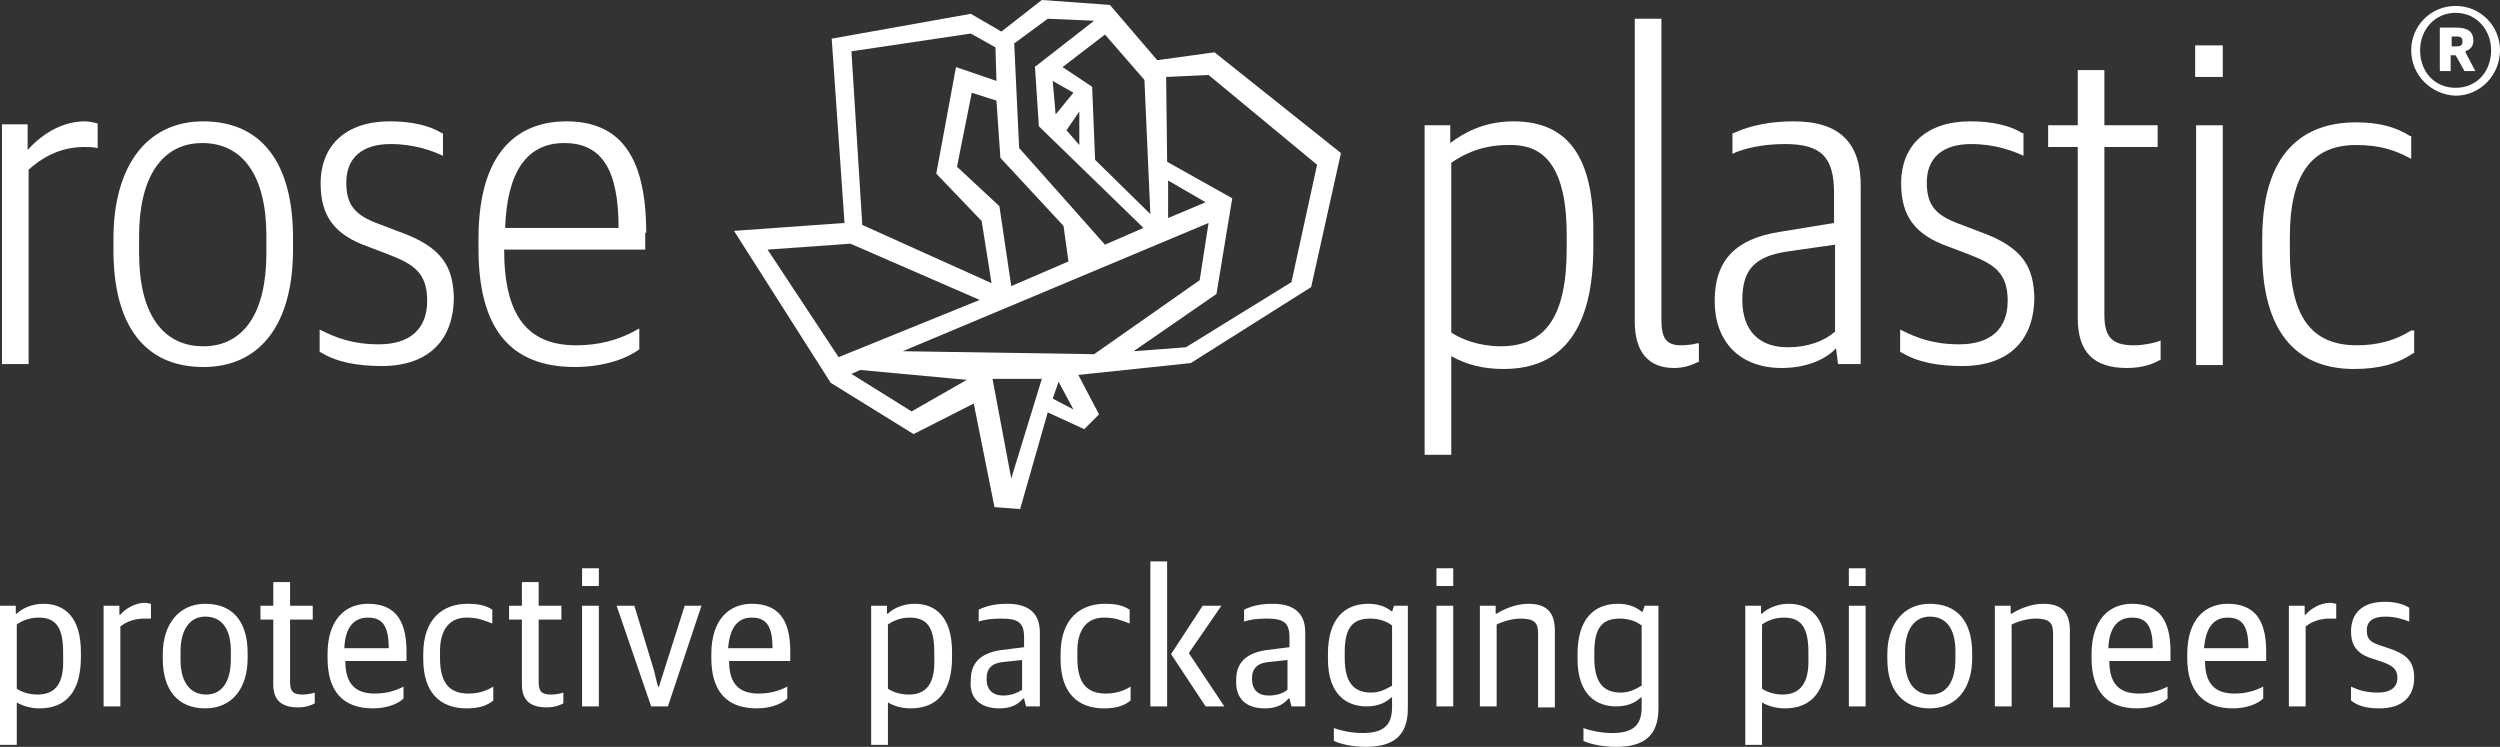 <?xml version="1.0" encoding="UTF-8"?>
<svg id="rose_plastic" data-name="rose plastic" xmlns="http://www.w3.org/2000/svg" viewBox="0 0 253.4 75.7">
  <rect x="0" y="0" width="253.4" height="75.7" fill="#333333" stroke="none"/>
  <defs>
    <style>
      .cls-1 {
        fill: #fff;
      }
    </style>
  </defs>
  <path class="cls-1" d="M241.2,71.8c2.2,0,3.5-1.1,3.5-3.1,0-1.7-.8-2.4-2.6-3l-.9-.3c-.9-.3-1.3-.6-1.3-1.5,0-1,.7-1.4,1.9-1.4,1,0,1.9.3,2.4.5v-1.4c-.5-.3-1.2-.6-2.5-.6-2.3,0-3.4,1.2-3.4,3,0,1.7.9,2.4,2.3,2.8l.9.3c1.1.4,1.5.8,1.5,1.6,0,.9-.6,1.5-2,1.5-1.3,0-2-.3-2.7-.6v1.4c.7.6,1.7.8,2.9.8M232,71.6h1.7v-8.1c.6-.5,1.5-.8,2.4-.8h.7v-1.5c-.1,0-.4-.1-.6-.1-1,0-2,.6-2.5,1.2h-.1v-.9h-1.6v10.2ZM225.8,62.6c1.5,0,2.1.9,2.1,3.1h-4.5c.2-2.4,1.2-3.1,2.4-3.1M226.3,71.8c1.5,0,2.6-.5,3.1-1v-1.2c-.8.4-1.7.7-2.9.7-1.9,0-3-.9-3-3.3h6.2v-1c0-3.3-1.3-4.8-3.9-4.8-2.3,0-4.1,1.6-4.1,5.1v.4c0,3.3,1.6,5.1,4.6,5.1M216.1,62.6c1.5,0,2.1.9,2.1,3.1h-4.5c.1-2.4,1.2-3.1,2.4-3.1M216.6,71.8c1.5,0,2.6-.5,3.1-1v-1.2c-.8.4-1.7.7-2.9.7-1.9,0-3-.9-3-3.3h6.2v-1c0-3.3-1.3-4.8-3.9-4.8-2.3,0-4.1,1.6-4.1,5.1v.4c0,3.3,1.5,5.1,4.6,5.1M202.2,71.6h1.7v-8.3c.6-.3,1.6-.6,2.4-.6,1.4,0,1.8.4,1.8,1.5v7.5h1.7v-7.8c0-1.9-.9-2.7-2.7-2.7-1.2,0-2.4.5-3.2,1h-.1v-.8h-1.6v10.2h0ZM195.7,70.4c-1.5,0-2.6-1.1-2.6-3.5v-.9c0-2.1.9-3.5,2.5-3.5,1.5,0,2.6,1,2.6,3.5v.8c0,2.3-.9,3.6-2.5,3.6M195.6,71.8c2.7,0,4.3-2,4.3-5.1v-.5c0-3.2-1.5-5-4.3-5-2.6,0-4.3,2-4.3,5.1v.5c0,3.1,1.5,5,4.3,5M187.4,59.4h1.7v-1.8h-1.7v1.8ZM187.4,71.6h1.7v-10.2h-1.7v10.2ZM180.7,70.4c-.9,0-1.7-.3-2.1-.6v-6.5c.4-.3,1.2-.7,2.2-.7,1.7,0,2.5.9,2.5,3.5v.6c.1,2.6-.9,3.7-2.6,3.7M176.9,75.5h1.7v-4.3c.5.3,1.3.6,2.3.6,2.7,0,4.2-1.7,4.2-5.2v-.5c0-3.6-1.7-4.9-3.8-4.9-1.2,0-2.2.5-2.7,1h-.1v-.8h-1.6v14.1h0ZM164.3,70.2c-1.6,0-2.7-.8-2.7-3.5v-.6c0-2.6.9-3.4,2.6-3.4.9,0,1.7.3,2.2.7v6.1c-.4.2-1.1.7-2.1.7M163.8,75.7c2.7,0,4.3-1,4.3-3.9v-10.4h-1.4l-.2.6h-.1c-.5-.4-1.2-.8-2.4-.8-2.4,0-4.1,1.5-4.1,5.1v.5c0,3.7,2,4.8,3.9,4.8,1.2,0,2-.4,2.5-.9h.1v1c0,2-1.1,2.6-3,2.6-1.2,0-2.4-.3-2.9-.5v1.3c.6.3,1.9.6,3.3.6M150,71.6h1.7v-8.3c.6-.3,1.6-.6,2.4-.6,1.4,0,1.8.4,1.8,1.5v7.5h1.7v-7.8c0-1.9-.9-2.7-2.7-2.7-1.2,0-2.4.5-3.2,1h-.1v-.8h-1.6v10.2h0ZM145.6,59.4h1.7v-1.8h-1.7v1.8ZM145.6,71.6h1.7v-10.2h-1.7v10.2ZM139,70.2c-1.6,0-2.7-.8-2.7-3.5v-.6c0-2.6.9-3.4,2.6-3.4.9,0,1.7.3,2.2.7v6.1c-.4.2-1.1.7-2.1.7M138.4,75.7c2.7,0,4.3-1,4.3-3.9v-10.4h-1.4l-.2.6c-.5-.4-1.2-.8-2.4-.8-2.4,0-4.1,1.5-4.1,5.1v.5c0,3.7,2,4.8,3.9,4.8,1.2,0,2-.4,2.5-.9h.1v1c0,2-1.1,2.6-3,2.6-1.2,0-2.4-.3-2.9-.5v1.3c.6.3,1.9.6,3.2.6M128.6,70.5c-1.1,0-1.7-.6-1.7-1.7s.6-1.6,1.7-1.7l1.9-.2v3c-.3.3-1,.6-1.9.6M128.2,71.8c1.2,0,1.9-.4,2.4-1h.1l.2.8h1.4v-7.5c0-2-1.2-2.9-3.3-2.9-1.2,0-2.1.2-2.9.6v1.2c.6-.2,1.3-.3,2.3-.3,1.7,0,2.3.4,2.3,1.9v1l-2.4.3c-1.9.3-3,1.2-3,3-.1,2,1.1,2.9,2.9,2.9M118.7,66.3l3.5,5.3h1.9l-3.6-5.4,3.3-4.8h-1.9l-3.2,4.9ZM118.3,56.9h-1.7v14.7h1.7v-14.7ZM111.9,71.8c1.3,0,2.1-.3,2.7-.8v-1.4c-.5.3-1.3.7-2.5.7-1.9,0-2.9-1-2.9-3.6v-.7c0-2.1.9-3.4,2.7-3.4,1.2,0,1.8.3,2.6.6v-1.4c-.6-.4-1.3-.6-2.5-.6-2.5,0-4.5,1.5-4.5,5.1v.5c0,3.4,1.7,5,4.4,5M101.7,70.5c-1.1,0-1.7-.6-1.7-1.7s.6-1.6,1.7-1.7l1.9-.2v3c-.4.3-1.1.6-1.9.6M101.3,71.8c1.2,0,1.9-.4,2.4-1h.1l.2.8h1.4v-7.5c0-2-1.2-2.9-3.3-2.9-1.2,0-2.1.2-2.9.6v1.2c.6-.2,1.3-.3,2.3-.3,1.7,0,2.3.4,2.3,1.9v1l-2.4.3c-1.9.3-3,1.2-3,3-.2,2,1.1,2.9,2.9,2.9M92.1,70.4c-.9,0-1.7-.3-2.1-.6v-6.5c.4-.3,1.2-.7,2.2-.7,1.7,0,2.5.9,2.5,3.5v.6c.1,2.6-.8,3.7-2.6,3.7M88.3,75.5h1.7v-4.3c.5.3,1.3.6,2.3.6,2.7,0,4.2-1.7,4.2-5.2v-.5c0-3.6-1.7-4.9-3.8-4.9-1.2,0-2.2.5-2.7,1h-.1v-.8h-1.6v14.1h0ZM76.2,62.6c1.5,0,2.1.9,2.1,3.1h-4.5c.2-2.4,1.2-3.1,2.4-3.1M76.7,71.8c1.5,0,2.6-.5,3.1-1v-1.2c-.8.4-1.7.7-2.9.7-1.9,0-3-.9-3-3.3h6.2v-1c0-3.3-1.3-4.8-3.9-4.8-2.3,0-4.1,1.6-4.1,5.1v.4c0,3.3,1.5,5.1,4.6,5.1M66,71.6h1.7l3.4-10.2h-1.7l-2.1,6.6c-.3.9-.5,1.6-.5,1.6h-.1s-.2-.7-.4-1.6l-2-6.6h-1.8l3.5,10.2h0ZM59,59.4h1.7v-1.8h-1.7v1.8ZM59,71.6h1.7v-10.2h-1.7v10.2ZM55.4,71.7c.8,0,1.3-.2,1.7-.4v-1.1c-.3.1-.8.2-1.2.2-1,0-1.3-.3-1.3-1.3v-6.3h2.3v-1.4h-2.3v-2.4h-1.7v2.4h-1.3v1.4h1.3v6.6c0,1.7,1,2.3,2.5,2.3M47.3,71.8c1.3,0,2.1-.3,2.7-.8v-1.4c-.5.3-1.3.7-2.5.7-1.9,0-2.9-1-2.9-3.6v-.7c0-2.1.9-3.4,2.7-3.4,1.2,0,1.8.3,2.6.6v-1.4c-.6-.4-1.3-.6-2.5-.6-2.5,0-4.5,1.5-4.5,5.1v.5c0,3.4,1.7,5,4.4,5M37.3,62.6c1.5,0,2.1.9,2.1,3.1h-4.5c.1-2.4,1.2-3.1,2.4-3.1M37.8,71.8c1.5,0,2.6-.5,3.1-1v-1.2c-.8.4-1.7.7-2.9.7-1.9,0-3-.9-3-3.3h6.2v-1c0-3.3-1.3-4.8-3.9-4.8-2.3,0-4.1,1.6-4.1,5.1v.4c0,3.3,1.5,5.1,4.6,5.1M30.2,71.7c.8,0,1.3-.2,1.7-.4v-1.1c-.3.1-.8.2-1.2.2-1,0-1.3-.3-1.3-1.3v-6.3h2.3v-1.4h-2.3v-2.4h-1.7v2.4h-1.3v1.4h1.3v6.6c0,1.7,1,2.3,2.5,2.3M20.9,70.4c-1.5,0-2.6-1.1-2.6-3.5v-.9c0-2.1.9-3.5,2.5-3.5,1.5,0,2.6,1,2.6,3.5v.8c0,2.3-.9,3.6-2.5,3.6M20.8,71.8c2.7,0,4.3-2,4.3-5.1v-.5c0-3.2-1.5-5-4.3-5-2.6,0-4.3,2-4.3,5.1v.5c0,3.1,1.5,5,4.3,5M10.5,71.6h1.7v-8.1c.6-.5,1.5-.8,2.4-.8h.7v-1.5c-.1,0-.4-.1-.6-.1-1,0-2,.6-2.5,1.2h-.1v-.9h-1.6s0,10.2,0,10.2ZM3.8,70.4c-.9,0-1.7-.3-2.1-.6v-6.5c.4-.3,1.2-.7,2.2-.7,1.7,0,2.5.9,2.5,3.5v.6c.1,2.6-.8,3.7-2.6,3.7M0,75.5h1.7v-4.3c.5.3,1.3.6,2.3.6,2.7,0,4.2-1.7,4.2-5.2v-.5c0-3.6-1.7-4.9-3.8-4.9-1.2,0-2.2.5-2.7,1h-.1v-.8H0v14.1h0Z"/>
  <path class="cls-1" d="M8.6,12.3c-2.9,0-5,2-5.8,2.9v-2.6H.2v24.3h2.7v-19.7c1.2-1.1,3.1-2.3,5.6-2.3.4,0,1,0,1.3.1h.1v-2.5h-.1c-.3-.1-.8-.2-1.2-.2"/>
  <path class="cls-1" d="M20.6,12.3c-5.7,0-9.1,4.5-9.1,11.9v1.2c0,7.6,3.2,11.8,9.1,11.8s9.1-4.5,9.1-11.9v-1.2c0-7.6-3.2-11.8-9.1-11.8M27,23.9v1.8c0,6-2.3,9.4-6.4,9.4s-6.5-3.3-6.5-9.4v-1.8c0-5.9,2.3-9.4,6.4-9.4s6.5,3.3,6.5,9.4"/>
  <path class="cls-1" d="M40.5,23.5l-2.1-.8c-2.5-.9-3.3-2-3.3-4.2,0-2.5,1.6-3.9,4.5-3.9,2.4,0,4.2.7,5.1,1.1l.2.1v-2.3h-.1c-1.3-.8-3.1-1.2-5.3-1.2-4.4,0-7,2.4-7,6.3,0,3.3,1.4,5.2,4.8,6.4l2.1.8c2.6,1,3.9,1.9,3.9,4.7s-1.7,4.4-4.9,4.4c-2.7,0-4.4-.7-5.8-1.4l-.2-.1v2.3h.1c1.6,1,3.7,1.4,6.2,1.4,4.6,0,7.3-2.5,7.3-7-.1-2.9-1-5-5.5-6.6"/>
  <path class="cls-1" d="M65.5,23.6c0-7.7-2.6-11.3-8.1-11.3-4,0-8.9,2.1-8.9,11.9v1c0,8.1,3.2,12,9.8,12,3.1,0,5.5-1,6.5-1.8v-2.1l-.2.1c-1.9,1.1-4,1.6-6.2,1.6-5,0-7.3-3.1-7.3-9.7h14.3v-1.7s.1,0,.1,0ZM62.7,23.1h-11.5c.2-5.7,2.2-8.6,6-8.6s5.5,2.7,5.5,8.6"/>
  <path class="cls-1" d="M153.4,12.3c-3,0-5.1,1.2-6.4,2.2v-1.8h-2.6v33.4h2.7v-10c1.6.9,3.3,1.3,5.3,1.3,6.1,0,9.1-4.2,9.1-12.4v-1.2c.1-7.8-2.5-11.5-8.1-11.5M158.8,23.8v1.4c0,6.8-2.1,9.9-6.7,9.9-2.1,0-4-.7-5-1.4v-17.2c1-.7,2.9-1.8,5.7-1.8,2.8-.1,6,1,6,9.1"/>
  <path class="cls-1" d="M170.4,35c-1.5,0-2-.7-2-2.6V1.9h-2.7v30.7c0,3.1,1.4,4.7,4,4.7.8,0,1.6-.2,2.4-.6h.1v-1.9h-.2c-.3.1-1,.2-1.6.2"/>
  <path class="cls-1" d="M181.8,12.3c-2.3,0-4.4.4-6.1,1.2h-.1v2.1l.2-.1c.9-.4,2.7-.9,5.1-.9,3.7,0,5,1.3,5,5v3l-5.5.9c-4.5.7-6.6,2.9-6.6,7s2.5,6.8,6.8,6.8c2.2,0,4.3-.7,5.5-2l.2,1.6h2.3v-17.8c.1-4.6-2.1-6.8-6.8-6.8M186,24.8v8.8c-1.1,1-2.8,1.6-4.8,1.6-2.9,0-4.6-1.7-4.6-4.8s1.3-4.4,4.5-4.9l4.9-.7h0Z"/>
  <path class="cls-1" d="M200.7,23.5l-2.1-.8c-2.5-.9-3.3-2-3.3-4.2,0-2.5,1.6-3.9,4.5-3.9,2.4,0,4.2.7,5.1,1.1l.2.1v-2.3h-.1c-1.3-.8-3.1-1.2-5.3-1.2-4.4,0-7,2.4-7,6.3,0,3.3,1.4,5.2,4.8,6.4l2.1.8c2.6,1,3.9,1.9,3.9,4.7s-1.7,4.4-4.9,4.4c-2.7,0-4.4-.7-5.8-1.4l-.2-.1v2.3h.1c1.6,1,3.7,1.4,6.2,1.4,4.6,0,7.3-2.5,7.3-7-.1-2.9-1-5-5.5-6.6"/>
  <path class="cls-1" d="M216.3,35c-2.2,0-3-.8-3-3.1V14.9h5.4v-2.2h-5.4v-5.6h-2.7v5.6h-3v2.2h3v17.3c0,3.5,1.6,5.1,5,5.1,1.7,0,2.8-.5,3.3-.8h.1v-2l-.2.1c-.6.2-1.6.4-2.5.4"/>
  <path class="cls-1" d="M222.5,4.6h2.8v3.2h-2.8v-3.2Z"/>
  <path class="cls-1" d="M222.6,12.7h2.7v24.3h-2.7V12.7Z"/>
  <path class="cls-1" d="M244.4,33.5c-1.6,1-3.4,1.5-5.5,1.5-4.7,0-6.8-3-6.8-9.5v-1.5c0-6.3,2.2-9.3,6.7-9.3,2.4,0,3.9.5,5.4,1.3l.2.1v-2.3h-.1c-1.4-.9-3.1-1.4-5.5-1.4-4.3,0-9.5,2-9.5,11.8v1.4c0,7.7,3.2,11.8,9.3,11.8,2.5,0,4.4-.5,6-1.6h.1v-2.3h-.3Z"/>
  <path class="cls-1" d="M244.4,5.1c0-2.5,2-4.5,4.5-4.5s4.5,2,4.5,4.5-2,4.6-4.5,4.6c-2.5-.1-4.5-2.1-4.5-4.6M252.5,5.1c0-2.1-1.5-3.8-3.6-3.8s-3.6,1.7-3.6,3.8,1.4,3.8,3.6,3.8,3.6-1.7,3.6-3.8M247.4,2.8h1.6c1.1,0,1.7.4,1.7,1.3,0,.6-.3.9-.8,1.1v.1l1,1.9h-1.1l-.9-1.6h-.5v1.6h-1.1V2.8h.1,0ZM249,4.7c.5,0,.6-.2.6-.5,0-.4-.2-.5-.6-.5h-.5v1h.5Z"/>
  <path class="cls-1" d="M106.7,40.4l.6-1.7,1.5,2.8s-2.1-1.1-2.1-1.1ZM100.6,38.4h5l-3.1,10.1s-1.9-10.1-1.9-10.1ZM86.3,37.9l.9-.4,10.8,1-5.6,3.2s-6.1-3.8-6.1-3.8ZM77.8,25.3l8.4-.6,13.1,5.7-14.3,5.8-7.2-10.9ZM91.5,35.6l31-13-.9,5.8-10.7,7.5s-19.4-.3-19.4-.3ZM118.4,18.3l3.8,2.2-3.8,1.6s0-3.8,0-3.8ZM108.1,13.2l1.3-1.9v3.4l-1.3-1.5ZM101.3,20.9l-4.3-4,1.5-7.5,2.5.8.4,5.8,6.4,6.9.5,3.6-5.8,2.5s-1.2-8.1-1.2-8.1ZM106.7,8.2l2.1,1.2-1.8,2.2s-.3-3.4-.3-3.4ZM123.3,29.8l1.6-9.7-6.6-3.7-.1-8.6,4.3-.2,11,9.1-2.6,11.9-10.7,6.6-5.3.4,8.4-5.8h0ZM111,16.2l-.3-7.4-3-2,4.3-3.3,4,4.6.6,13.6s-5.6-5.5-5.6-5.5ZM87.4,22.8l-1.1-17.6,12.1-1.8,2.5,1.4.1,3.4-4.1-1.4-2,10.8,4.6,4.8,1,6.3s-13.1-5.9-13.1-5.9ZM103.3,15l-.5-10.6,3.4-2.5,4.7.2-5.9,4.6h-.1l.4,6.1,10.6,10.3-3.9,1.7s-8.7-9.8-8.7-9.8ZM105.6,0l-4.1,3.2-3.1-1.8-14,2.5h-.1l1.3,18.7-11.2.8,9.8,15.4,8.4,5.2,6.1-3.1,2.1,10.5,2.6.2,2.8-9.8,3.7,1.7,1.5-1.5-2.1-4,11.4-1.2,12.2-7.7,3-13.5v-.1l-12.8-10.2-5.8.8-4.8-5.6S105.6,0,105.6,0Z"/>
</svg>